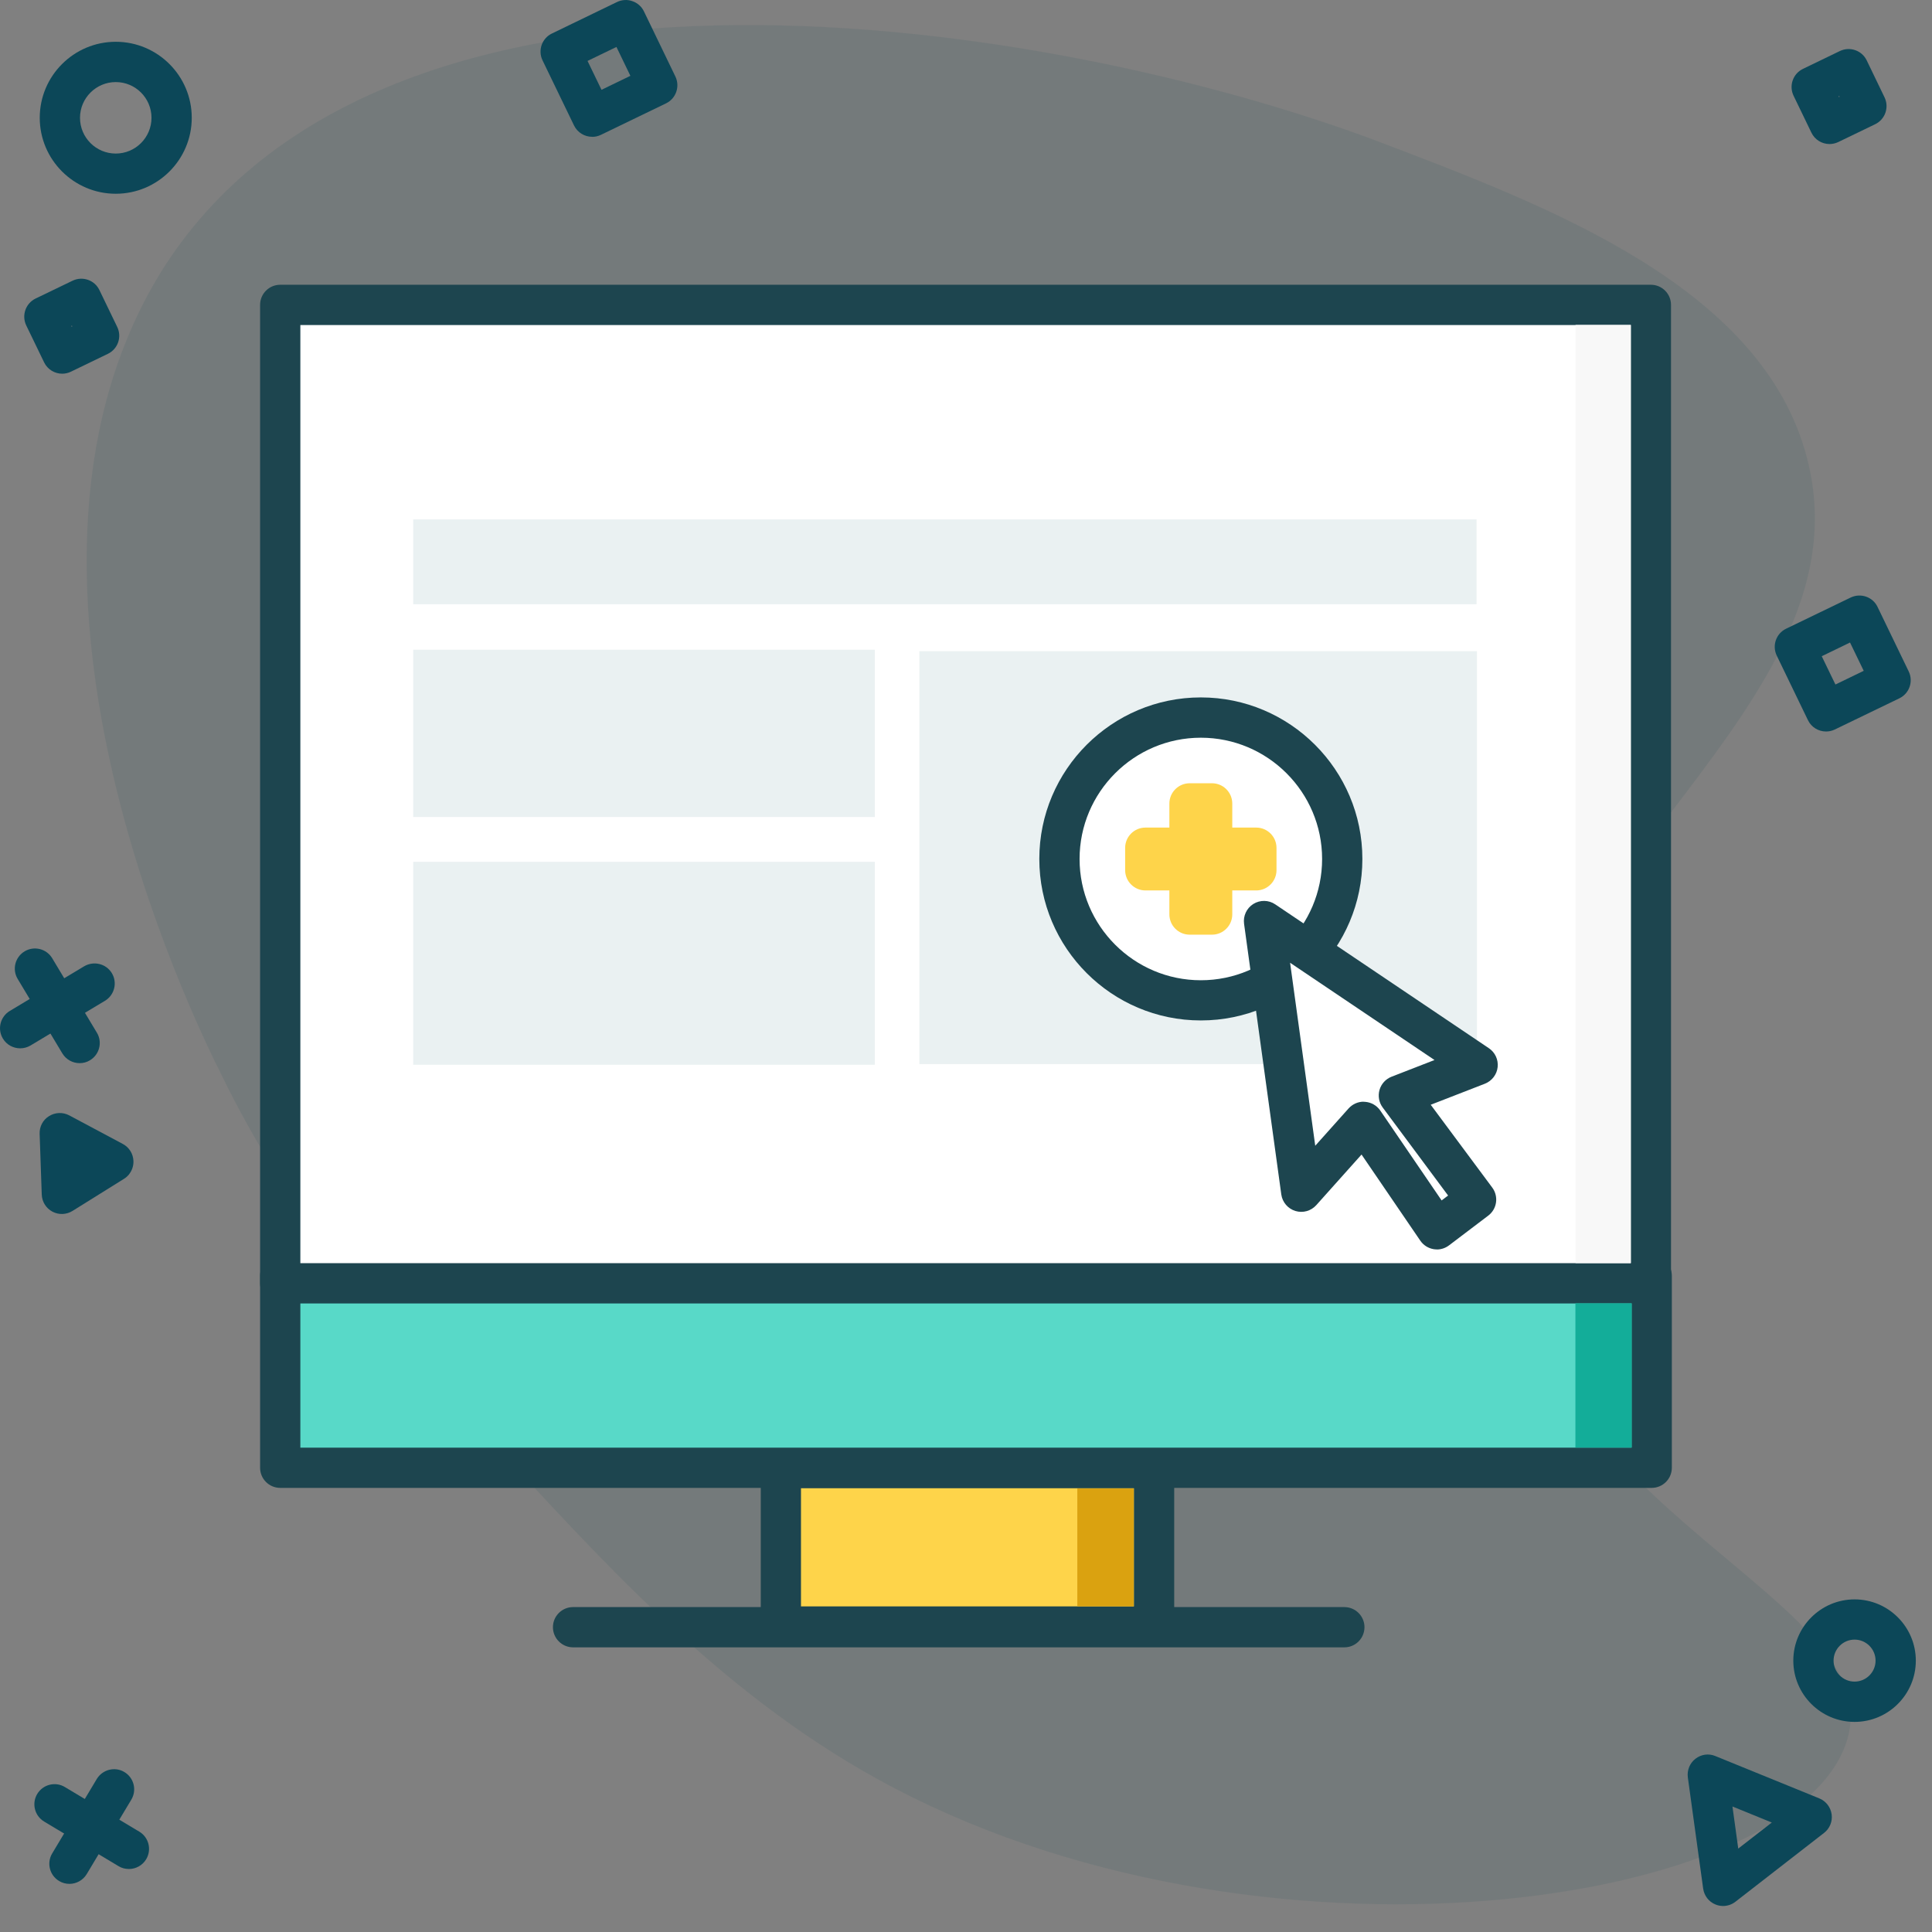 <svg width="56" height="56" viewBox="0 0 56 56" fill="none" xmlns="http://www.w3.org/2000/svg">
<rect x="0" y="0" width="56" height="56" fill="#808080" stroke="none"/>
<path opacity="0.1" d="M6.416 31.149C8.516 35.466 11.433 38.732 14.233 41.766C17.266 45.032 20.766 48.999 25.433 51.566C36.4 57.632 52.15 55.299 53.55 50.399C54.716 46.316 44.566 43.982 43.516 35.582C42.35 26.132 54.366 20.999 52.383 13.299C51.1 8.282 44.8 5.949 39.9 4.082C30.566 0.582 11.433 -2.568 4.783 7.699C-0.817 16.449 5.6 29.516 6.416 31.149Z" fill="#0C4758"/>
<g clip-path="url(#clip0_11473_24533)">
<path d="M3.355 5.616C2.141 5.616 1.152 4.628 1.152 3.414C1.152 2.199 2.141 1.211 3.355 1.211C4.57 1.211 5.558 2.199 5.558 3.414C5.558 4.628 4.57 5.616 3.355 5.616ZM3.355 2.379C2.785 2.379 2.319 2.843 2.319 3.415C2.319 3.986 2.783 4.451 3.355 4.451C3.927 4.451 4.391 3.986 4.391 3.415C4.391 2.843 3.927 2.379 3.355 2.379Z" fill="#0C4758"/>
<path d="M53.756 49.91C52.776 49.91 51.98 49.113 51.98 48.135C51.98 47.157 52.777 46.359 53.756 46.359C54.735 46.359 55.531 47.156 55.531 48.135C55.531 49.114 54.734 49.91 53.756 49.91ZM53.756 47.525C53.42 47.525 53.147 47.798 53.147 48.134C53.147 48.47 53.42 48.742 53.756 48.742C54.092 48.742 54.364 48.469 54.364 48.134C54.364 47.799 54.091 47.525 53.756 47.525Z" fill="#0C4758"/>
<path d="M0.584 30.386C0.387 30.386 0.193 30.286 0.084 30.104C-0.083 29.828 0.008 29.47 0.283 29.303L2.44 28.008C2.717 27.846 3.075 27.931 3.242 28.207C3.409 28.484 3.318 28.842 3.042 29.009L0.885 30.304C0.791 30.36 0.687 30.386 0.584 30.386Z" fill="#0C4758"/>
<path d="M2.308 30.816C2.11 30.816 1.917 30.715 1.807 30.533L0.513 28.376C0.346 28.1 0.437 27.741 0.714 27.575C0.988 27.41 1.349 27.499 1.514 27.776L2.808 29.933C2.975 30.208 2.884 30.568 2.607 30.733C2.514 30.791 2.41 30.816 2.308 30.816Z" fill="#0C4758"/>
<path d="M3.737 54.174C3.634 54.174 3.53 54.149 3.437 54.092L1.28 52.799C1.003 52.633 0.914 52.275 1.079 51.999C1.246 51.722 1.605 51.632 1.88 51.798L4.037 53.091C4.313 53.256 4.403 53.614 4.237 53.891C4.128 54.073 3.934 54.174 3.737 54.174Z" fill="#0C4758"/>
<path d="M2.013 54.605C1.911 54.605 1.807 54.579 1.713 54.522C1.437 54.356 1.347 53.998 1.513 53.722L2.805 51.565C2.972 51.288 3.334 51.199 3.606 51.364C3.882 51.529 3.972 51.888 3.806 52.164L2.514 54.321C2.404 54.503 2.21 54.605 2.013 54.605Z" fill="#0C4758"/>
<path d="M3.741 34.039C3.7 34.089 3.651 34.134 3.594 34.169L2.101 35.1C1.925 35.209 1.702 35.218 1.519 35.12C1.334 35.022 1.217 34.833 1.21 34.624L1.149 32.864C1.141 32.657 1.245 32.457 1.424 32.35C1.6 32.24 1.823 32.232 2.008 32.33L3.56 33.158C3.744 33.256 3.861 33.444 3.868 33.653C3.873 33.794 3.826 33.931 3.74 34.038L3.741 34.039Z" fill="#0C4758"/>
<path d="M49.944 55.246C49.871 55.246 49.795 55.232 49.725 55.203C49.531 55.125 49.396 54.948 49.367 54.742L48.923 51.52C48.895 51.313 48.978 51.107 49.143 50.979C49.307 50.851 49.526 50.818 49.72 50.9L52.733 52.127C52.926 52.206 53.062 52.382 53.091 52.588C53.12 52.795 53.036 53.001 52.871 53.128L50.302 55.123C50.199 55.204 50.072 55.246 49.944 55.246ZM50.216 52.362L50.384 53.582L51.357 52.827L50.216 52.362Z" fill="#0C4758"/>
<path d="M52.929 21.203C52.712 21.203 52.504 21.082 52.404 20.874L51.5 19.003C51.36 18.713 51.481 18.364 51.77 18.224L53.642 17.32C53.933 17.181 54.282 17.3 54.421 17.59L55.325 19.462C55.465 19.752 55.344 20.101 55.054 20.241L53.183 21.145C53.101 21.185 53.014 21.203 52.929 21.203ZM52.804 19.021L53.201 19.841L54.021 19.444L53.624 18.624L52.804 19.021Z" fill="#0C4758"/>
<path d="M17.163 3.965C16.946 3.965 16.739 3.844 16.638 3.636L15.726 1.75C15.658 1.611 15.65 1.45 15.7 1.304C15.752 1.157 15.859 1.037 15.998 0.971L17.885 0.058C18.025 -0.009 18.189 -0.019 18.331 0.034C18.478 0.084 18.598 0.191 18.665 0.33L19.576 2.217C19.716 2.507 19.595 2.856 19.305 2.996L17.419 3.908C17.337 3.948 17.25 3.967 17.164 3.967L17.163 3.965ZM17.03 1.766L17.435 2.603L18.272 2.198L17.868 1.361L17.03 1.766Z" fill="#0C4758"/>
<path d="M53.03 4.175C52.813 4.175 52.605 4.054 52.505 3.846L51.988 2.776C51.848 2.486 51.969 2.137 52.258 1.997L53.328 1.48C53.619 1.34 53.969 1.461 54.108 1.751L54.624 2.821C54.764 3.111 54.643 3.46 54.354 3.6L53.284 4.117C53.202 4.156 53.115 4.175 53.03 4.175ZM53.292 2.793L53.301 2.812L53.321 2.803L53.312 2.783L53.292 2.793Z" fill="#0C4758"/>
<path d="M1.803 10.832C1.586 10.832 1.378 10.71 1.278 10.502L0.761 9.433C0.621 9.142 0.743 8.793 1.032 8.653L2.102 8.137C2.393 7.997 2.742 8.117 2.881 8.407L3.398 9.477C3.538 9.768 3.417 10.116 3.127 10.256L2.057 10.773C1.976 10.813 1.888 10.832 1.803 10.832ZM2.066 9.449L2.075 9.469L2.095 9.46L2.085 9.44L2.066 9.449Z" fill="#0C4758"/>
</g>
<path d="M33.45 42.551H22.633V47.144H33.45V42.551Z" fill="#FED44A"/>
<path d="M33.451 47.729H22.634C22.312 47.729 22.051 47.467 22.051 47.145V42.552C22.051 42.23 22.312 41.969 22.634 41.969H33.451C33.773 41.969 34.035 42.23 34.035 42.552V47.145C34.035 47.467 33.773 47.729 33.451 47.729ZM23.217 46.562H32.868V43.135H23.217V46.562Z" fill="#1D454F"/>
<path d="M47.874 36.977H8.121V42.544H47.874V36.977Z" fill="#58D9C8"/>
<path d="M47.875 43.127H8.122C7.8 43.127 7.539 42.866 7.539 42.544V36.978C7.539 36.656 7.8 36.395 8.122 36.395H47.875C48.197 36.395 48.459 36.656 48.459 36.978V42.544C48.459 42.866 48.197 43.127 47.875 43.127ZM8.706 41.961H47.292V37.561H8.706V41.961Z" fill="#1D454F"/>
<path d="M47.851 8.836H8.121V37.196H47.851V8.836Z" fill="white"/>
<path d="M47.852 37.781H8.122C7.8 37.781 7.539 37.52 7.539 37.198V8.837C7.539 8.515 7.8 8.254 8.122 8.254H47.852C48.174 8.254 48.435 8.515 48.435 8.837V37.198C48.435 37.52 48.174 37.781 47.852 37.781ZM8.706 36.614H47.269V9.421H8.706V36.614Z" fill="#1D454F"/>
<path d="M42.799 15.055H11.977V17.514H42.799V15.055Z" fill="#EAF1F2"/>
<path d="M25.358 18.832H11.977V23.681H25.358V18.832Z" fill="#EAF1F2"/>
<path d="M25.358 24.98H11.977V30.863H25.358V24.98Z" fill="#EAF1F2"/>
<path d="M42.811 18.875H26.648V30.843H42.811V18.875Z" fill="#EAF1F2"/>
<path d="M34.806 28.998C37.069 28.998 38.904 27.163 38.904 24.899C38.904 22.636 37.069 20.801 34.806 20.801C32.542 20.801 30.707 22.636 30.707 24.899C30.707 27.163 32.542 28.998 34.806 28.998Z" fill="white"/>
<path d="M34.807 29.578C32.225 29.578 30.125 27.479 30.125 24.897C30.125 22.315 32.225 20.215 34.807 20.215C37.389 20.215 39.489 22.315 39.489 24.897C39.489 27.479 37.389 29.578 34.807 29.578ZM34.807 21.383C32.869 21.383 31.292 22.96 31.292 24.898C31.292 26.836 32.869 28.413 34.807 28.413C36.745 28.413 38.322 26.836 38.322 24.898C38.322 22.96 36.745 21.383 34.807 21.383Z" fill="#1D454F"/>
<path d="M37 24.576V25.222C37 25.546 36.736 25.81 36.412 25.81H35.718V26.504C35.718 26.828 35.454 27.092 35.13 27.092H34.483C34.159 27.092 33.895 26.828 33.895 26.504V25.81H33.201C32.877 25.81 32.613 25.546 32.613 25.222V24.576C32.613 24.251 32.877 23.988 33.201 23.988H33.895V23.291C33.895 22.967 34.159 22.703 34.483 22.703H35.13C35.454 22.703 35.718 22.967 35.718 23.291V23.988H36.412C36.736 23.988 37 24.251 37 24.576Z" fill="#FED44A"/>
<path fill-rule="evenodd" clip-rule="evenodd" d="M36.641 26.695L42.833 30.865L40.549 31.754L42.789 34.769L41.651 35.631L39.528 32.519L37.72 34.541L36.641 26.695Z" fill="white"/>
<path d="M41.65 36.215C41.619 36.215 41.587 36.213 41.556 36.208C41.398 36.182 41.258 36.093 41.168 35.961L39.465 33.465L38.153 34.932C38 35.101 37.768 35.167 37.547 35.101C37.33 35.034 37.171 34.848 37.139 34.623L36.06 26.777C36.029 26.549 36.134 26.324 36.328 26.202C36.525 26.08 36.774 26.084 36.963 26.213L43.156 30.383C43.336 30.504 43.434 30.715 43.41 30.931C43.387 31.147 43.243 31.331 43.043 31.411L41.47 32.022L43.254 34.423C43.444 34.68 43.393 35.043 43.137 35.236L42 36.098C41.898 36.175 41.775 36.217 41.647 36.217L41.65 36.215ZM39.526 31.937C39.539 31.937 39.551 31.937 39.564 31.937C39.743 31.949 39.907 32.042 40.008 32.19L41.786 34.795L41.974 34.653L40.078 32.101C39.97 31.956 39.936 31.767 39.986 31.592C40.036 31.417 40.166 31.275 40.335 31.209L41.58 30.725L37.394 27.906L38.123 33.21L39.09 32.128C39.202 32.005 39.359 31.933 39.525 31.933L39.526 31.937Z" fill="#1D454F"/>
<path d="M47.271 9.418H45.668V36.612H47.271V9.418Z" fill="#F8F8F8"/>
<path d="M47.297 37.777H45.664V41.958H47.297V37.777Z" fill="#13AD99"/>
<path d="M32.86 43.145H31.227V46.56H32.86V43.145Z" fill="#DAA210"/>
<path d="M38.968 47.749H16.611C16.289 47.749 16.027 47.487 16.027 47.165C16.027 46.843 16.289 46.582 16.611 46.582H38.966C39.288 46.582 39.55 46.843 39.55 47.165C39.55 47.487 39.289 47.749 38.968 47.749Z" fill="#1D454F"/>
<defs>
<clipPath id="clip0_11473_24533">
<rect width="56" height="56" fill="white"/>
</clipPath>
</defs>
</svg>
